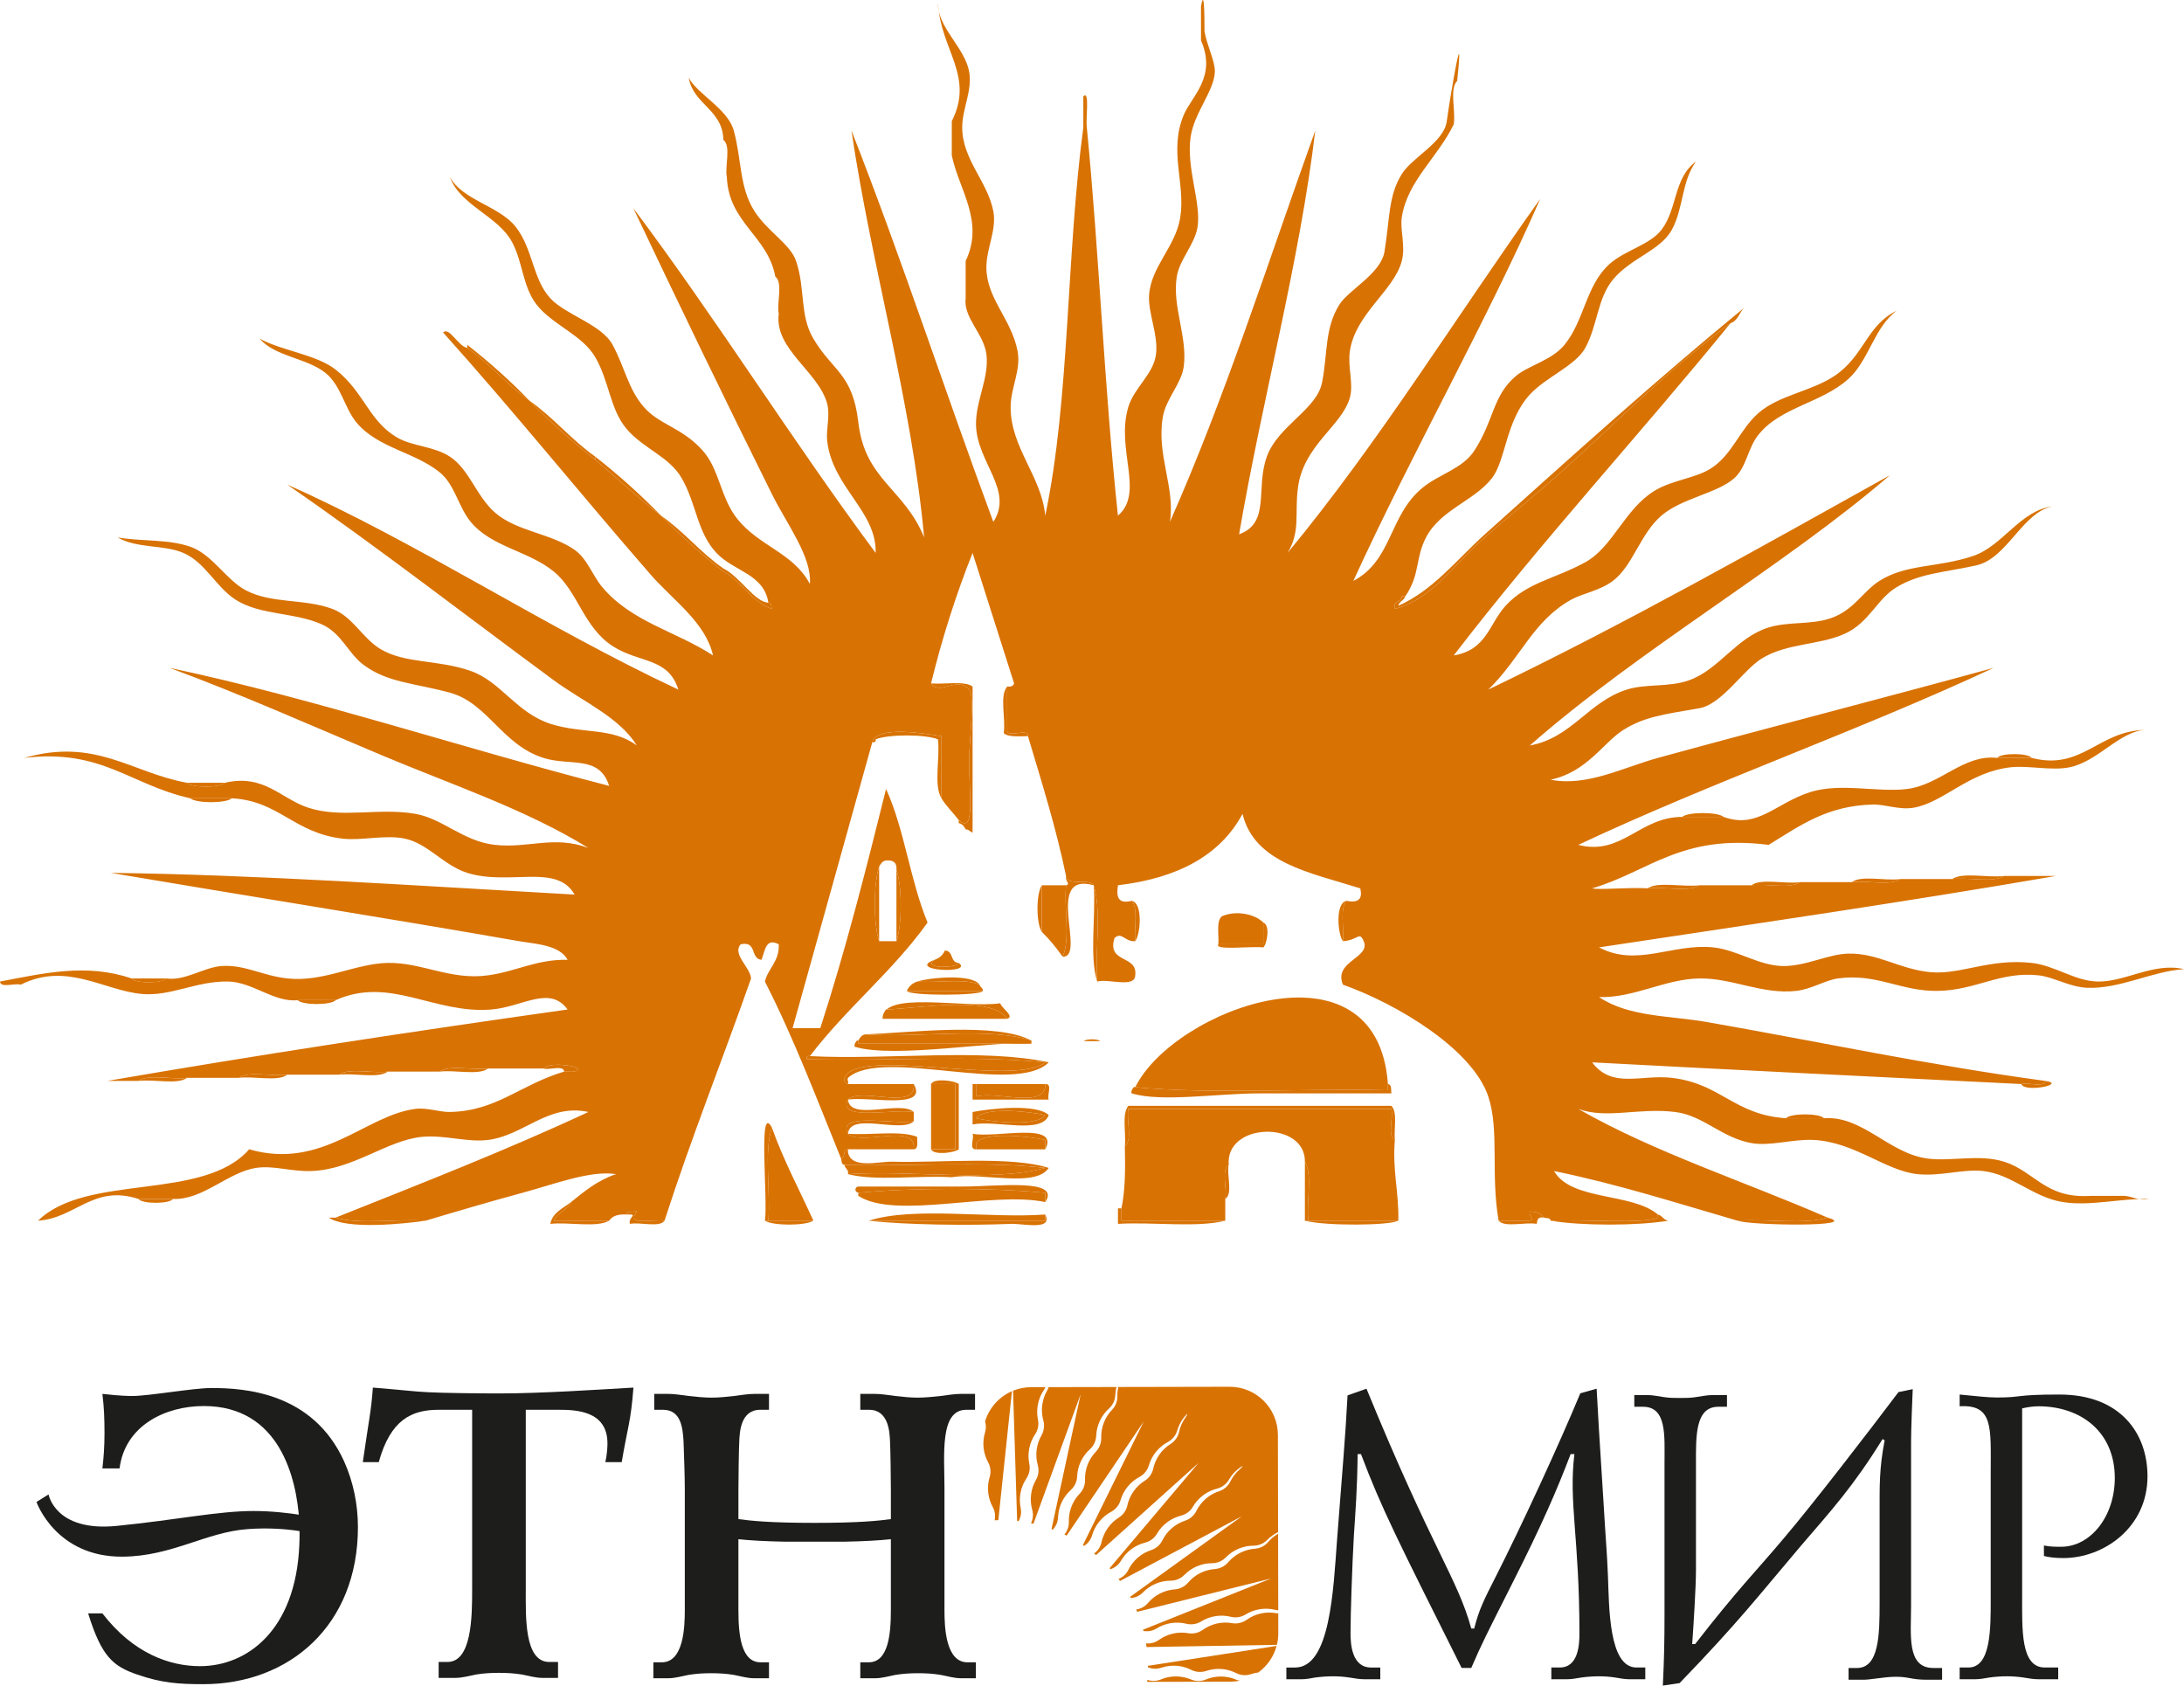 <?xml version="1.0" encoding="UTF-8"?> <!-- Creator: CorelDRAW 2019 (64-Bit) --> <svg xmlns="http://www.w3.org/2000/svg" xmlns:xlink="http://www.w3.org/1999/xlink" xmlns:xodm="http://www.corel.com/coreldraw/odm/2003" xml:space="preserve" width="124.581mm" height="96.154mm" style="shape-rendering:geometricPrecision; text-rendering:geometricPrecision; image-rendering:optimizeQuality; fill-rule:evenodd; clip-rule:evenodd" viewBox="0 0 8176.23 6310.53"> <defs> <style type="text/css"> <![CDATA[ .fil2 {fill:#1D1D1B} .fil0 {fill:#D87203} .fil1 {fill:#1D1D1B;fill-rule:nonzero} ]]> </style> </defs> <g id="Слой_x0020_1">  <g id="Мир_лого_гор.cdr"> <path class="fil0" d="M4057.58 3897.85c6.52,-9.12 54.49,-9.12 61.06,0l-61.06 0z"></path> <path class="fil0" d="M3355.99 3256.13c2.44,-25.35 -10.59,-36.98 -38.81,-34.78 -14.53,2.38 -20.12,12.9 -26.02,23.23 -21.53,66.1 -21.53,212.81 0,279.1l64.82 0c21.58,-62.33 21.58,-205.28 0,-267.55zm1140.28 -3232.43c14.77,-86.06 12.46,89.69 13.01,93.02 7.97,51.09 39.96,112.5 38.75,151.09 -1.83,71.7 -76.99,153.35 -90.6,244.21 -17.27,116.62 39.84,245.65 25.96,337.23 -10.09,65.42 -67.63,121.85 -77.77,186.07 -18.19,112.06 40.79,225.58 25.97,337.21 -8.51,63.07 -65.61,119.31 -77.84,186.01 -25.96,142.55 47.01,267.49 25.96,395.37 206.67,-465.54 367.22,-972.89 544.29,-1465.13 -58.33,490.22 -199.04,1007.51 -285.19,1511.58 118.74,-43.43 60.56,-171.11 103.75,-290.59 41.75,-116.26 188.12,-176.41 207.15,-279.11 21.15,-111.45 9.31,-202.24 64.81,-290.77 34.55,-54.66 155,-115.4 168.51,-197.62 20.67,-125.98 14.08,-208.92 64.8,-290.63 38.56,-62.45 158.05,-118.89 168.5,-197.81 10.7,-80.38 67.01,-417.25 38.86,-151.11 -29.79,31.44 -4.63,112.24 -12.9,162.77 -59.89,124.54 -173.89,211.66 -194.46,348.78 -7.05,46.89 14.83,105.62 0,162.9 -28.87,110.68 -173.09,196.4 -194.32,337.18 -8.88,58.87 14.54,122.46 0,174.52 -29.98,106.15 -173.43,177.11 -194.4,337.1 -12.83,97.1 10.4,162.97 -38.9,244.19 343.84,-416.34 630.73,-883.49 945.93,-1325.56 -201.15,459.06 -479.5,949.48 -699.68,1430.2 146.54,-76.51 132.81,-245.42 259.15,-348.84 63.24,-51.8 149.89,-70.66 194.42,-139.48 74.59,-115.73 67.53,-205.06 155.46,-279.05 46.16,-38.96 134.07,-58.44 181.44,-116.37 75.22,-92.31 80.03,-222.92 168.38,-302.33 58.24,-52.29 150.74,-71.46 194.4,-127.96 60.62,-78.13 45.36,-195.49 129.51,-255.73 -54.3,73.62 -46.02,175.11 -90.72,255.73 -42.81,77.6 -153.22,104.92 -220.24,186.15 -58.44,70.64 -57.27,171.78 -103.67,255.8 -36.79,66.9 -147.39,108.97 -207.35,174.39 -90.91,99.17 -89.45,246.51 -142.53,313.95 -66.29,84.28 -192.2,117.35 -246.09,221.01 -41.08,78.63 -21.15,138.03 -77.82,220.85l-12.96 0c-0.16,23.12 -35.27,14.66 -25.83,46.53 134.69,-35.15 215.31,-157.57 310.84,-244.16 100.88,-91.51 209.7,-176.26 311.08,-267.41 210.58,-189.6 411.23,-391.29 634.81,-558.19 -341.01,418.76 -706.93,815.21 -1036.44,1244.13 123.61,-20.36 132.49,-118.61 194.22,-185.99 80.87,-88.04 183.64,-99.91 298.07,-162.79 103.9,-57.16 147.08,-198.84 259.21,-267.48 65.36,-40.07 149.33,-46.28 207.35,-81.36 83.13,-50.34 109.82,-146.07 181.37,-209.29 76.62,-67.73 196.4,-80.51 285.12,-139.5 112.6,-75.47 119.97,-189.77 233.19,-244.2 -83.54,60.26 -104.1,186.25 -181.37,255.82 -101.2,90.54 -254.31,104.84 -336.94,209.35 -40.32,50.65 -43.78,121.37 -90.79,162.66 -63.72,56.04 -195.9,73.99 -272.03,139.54 -79.23,67.99 -106.6,187.46 -181.45,244.2 -47.48,36.05 -115.83,47.67 -155.35,69.74 -145.46,80.88 -188.76,218.3 -311.22,337.23 520.38,-250.33 1009.92,-527.86 1503.18,-802.28 -394.33,339.92 -935.25,649.1 -1347.64,1011.52 157.79,-28.94 218.36,-163.33 362.83,-209.24 71.73,-22.93 156.99,-7.83 233.3,-34.96 112.8,-40.01 175.97,-159.85 297.88,-197.67 75.09,-23.23 159.2,-9.02 233.31,-34.91 86.24,-29.87 118.88,-99.72 181.44,-139.43 100.95,-64.03 216.91,-48.58 349.76,-92.98 112.75,-37.69 175.8,-169.95 298.15,-186.11 -113.66,22.93 -169.3,195.14 -285.19,220.9 -122.4,27.3 -209.79,28.84 -297.89,81.43 -74.42,44.33 -102.45,132.8 -194.39,174.44 -97.11,43.98 -215.8,34.43 -311.15,92.98 -69.01,42.62 -149.77,171.73 -233.06,185.94 -136.16,23.6 -206.73,32.28 -285.17,81.54 -73.94,46.33 -136.33,157.85 -272,186.01 134.69,27.17 272,-45.78 401.64,-81.48 399.79,-109.69 844.51,-223.95 1256.91,-337.11 -502.68,234.91 -1053.54,426.7 -1555,662.72 163.38,41.77 228.93,-104.51 388.74,-104.69l155.46 0c126.96,46.45 194.66,-51.76 324.09,-92.93 113.07,-35.86 252.92,2.01 362.78,-11.62 123.74,-15.32 211.85,-130.71 336.86,-116.37l129.59 0c189.66,49.14 251.06,-104.27 427.66,-104.53 -96.02,1.65 -177.82,117.11 -285.2,139.51 -67.36,14.03 -154.32,-7.2 -220.23,0 -157.79,17.32 -250.29,130.77 -362.7,151.2 -55.28,10.03 -107.21,-13.06 -155.67,-11.62 -169.33,5 -266.02,75.53 -388.74,151.04 -327.55,-42.08 -448.99,100.95 -660.69,162.73 25.04,6.68 141.29,-4.61 207.28,0 60.81,-7.42 155.16,15.38 194.39,-11.49l194.38 0c56.27,-7.48 146.49,15.21 181.46,-11.68l194.27 0c56.43,-7.48 146.3,15.21 181.26,-11.55l194.59 0c60.55,-7.61 155.05,15.19 194.32,-11.66l194.34 0c-561.36,96.97 -1137.62,180.76 -1710.45,267.4 141.48,75.36 274.34,-15.61 427.64,0 87.56,9.06 170.87,68.17 259.15,69.81 86.2,1.76 170.25,-44.8 246.26,-46.45 111.52,-2.55 194.51,60.07 310.88,69.75 110.93,8.98 220.14,-52.43 375.8,-34.91 87.13,9.79 160.88,67.61 246.14,69.69 103.66,2.55 209.46,-72.91 323.97,-46.4 -120.96,8.16 -239.76,74.73 -362.94,69.8 -65.2,-2.79 -125.27,-40.47 -181.27,-46.61 -143.01,-15.76 -233.01,55.25 -375.79,58.24 -139.91,2.72 -229.36,-67 -375.78,-46.64 -46.81,6.55 -99.55,40.26 -155.42,46.64 -127.33,14.36 -241.04,-48.64 -362.83,-46.64 -129.95,2.13 -244.08,73.51 -375.83,69.79 111.75,75.18 266.81,69.46 401.61,93.04 397.13,69.31 841.5,163.62 1269.99,220.9 -5.47,26.02 -63.79,4.69 -90.67,11.62 -535.94,-26.82 -1072.66,-52.78 -1606.77,-81.24 74.28,99.9 183.68,44.82 297.93,58 184.85,21.49 232.22,138.14 427.7,151.28l142.23 0c144.61,-10.83 243.71,132.81 388.98,151.05 89.74,11.14 192.38,-17.32 285.11,11.56 115.41,36.18 153.37,138.82 323.91,128.04l129.51 0c30.48,3.66 48.6,18.26 90.74,11.5 -109.65,-2.74 -220.25,28.08 -323.84,11.66 -112.28,-17.81 -189.05,-103.48 -298.21,-116.18 -74.23,-8.64 -159.43,20.65 -246.07,11.6 -120.46,-12.64 -234.4,-119.98 -388.79,-127.99 -77.4,-3.96 -162.29,24.32 -233.14,11.73 -112,-20.08 -179.25,-103.29 -285.17,-116.38 -136.56,-16.97 -256.78,27.43 -362.83,-11.56 281.79,161.69 621.93,271.44 933,406.92 -86.46,27.06 -228.88,3.94 -336.79,11.54 -225.42,-65.18 -444.5,-136.02 -686.82,-185.86 64.22,112.67 290.77,79.89 388.69,162.77 -1.53,1.33 1.87,10.64 0,11.55 -48.78,24.92 -286.17,5.47 -401.64,11.54 -0.24,-11.18 -15.86,-8.99 -25.83,-11.54 -8.64,-15.64 -27.98,-21.73 -52,-23.12 -5.05,19.71 19.33,29.74 0,34.66l-116.69 0c-30.76,-174.87 3.47,-338.26 -38.85,-464.97 -59.11,-177.61 -342.71,-347.26 -544.2,-418.59 -36.37,-88.4 105.43,-99.9 77.82,-162.77 -16.84,-38.73 -18.97,-4.13 -77.82,0 5.33,-49.67 -12.54,-119.8 13.12,-151.16 44.63,8.99 61.78,-6.69 51.69,-46.7 -184.96,-58.61 -396.14,-94.01 -440.6,-278.92 -82.58,154.5 -241.27,240.67 -466.37,267.43 -6.14,40.36 -2.38,71.92 51.74,58.19 25.54,31.36 7.73,101.49 13.01,151.16 -39.32,3.22 -50.28,-37.34 -77.69,-11.75 -29.5,96.44 87.13,61.29 77.69,139.57 -1.58,49 -99.42,11.6 -142.52,23.21 -8.57,-116.19 17.19,-263.4 -12.94,-360.39 -17.03,-27.49 -100.64,5.05 -103.62,-34.9 -37.95,-183.04 -91.59,-352.02 -142.59,-523.38 2.07,-32.83 -79.9,9.85 -77.78,-23.1l0 -162.89c15.15,2 23.11,-2.43 25.9,-11.55 -51.74,-162.79 -103.67,-325.56 -155.42,-488.34 -61.46,154.14 -113.45,316.85 -155.55,488.34 34.67,48.21 96.2,-30.05 142.67,23.28 22.43,25.72 0,189.83 0,267.35 0,126.72 23.1,277.11 -38.92,220.97 -20.97,-27.7 -46.64,-51.24 -64.74,-81.39l0 -232.66c-56.63,-8.57 -243.47,-42.19 -259.1,23.42 -99.48,356.57 -198.77,713.12 -298.2,1069.81l103.62 0c93.76,-288.21 170.74,-591.2 246.31,-895.43 69.09,151.17 90.55,344.95 155.42,499.97 -129.75,182.05 -305.62,322.5 -440.59,500.06 -10.95,-2.13 -12.17,4.49 -12.96,11.54 293.76,7.87 622.04,-15.45 894.11,11.81 -113.43,93.65 -703.66,-61.17 -751.45,58 -5.1,12.48 5.17,21.49 12.89,23.23l246.2 0c11.01,103.01 -196.71,9.44 -246.2,58.19 -43.55,81.95 169.54,33.68 246.2,46.45l0 34.9c-76.66,12.71 -289.75,-35.44 -246.2,46.52 49.5,48.64 257.22,-44.94 246.2,58.26l-246.2 0c-21.34,0.05 -7.23,32.09 -25.88,34.77 -91.22,-224.36 -177.74,-452.81 -285.12,-662.84 12.38,-51.07 54.84,-74.92 51.86,-139.5 -48.6,-25.16 -50.6,22.09 -64.76,58.14 -42.99,-4.07 -15.32,-71.5 -77.77,-58.14 -32.78,37.65 35.15,84.29 38.81,127.89 -106.55,303.47 -224.14,597.22 -323.93,906.9 -48.51,-6.98 -145.32,22.1 -103.6,-34.66 -15.16,1.72 -36.86,-2.07 -38.98,11.57 -32.17,-1.83 -53.71,5.9 -64.65,23.09l-207.28 0c13.44,-30.52 51.21,-39.08 64.72,-69.68 49.91,-40.49 99.34,-81.41 168.43,-104.58 -96.2,-14.84 -228.75,36.96 -349.84,69.74 -126.64,34.35 -251.97,71.25 -362.87,104.52 -108.05,-7.59 -250.33,15.52 -336.98,-11.54 320.08,-127.76 642.04,-253.44 946.07,-395.37 -150.44,-32.96 -241.04,87.87 -375.78,104.65 -79.04,9.84 -160.71,-19.45 -246.27,-11.62 -130.86,12.15 -257.51,122.46 -414.64,128 -77.1,2.66 -141.74,-21.72 -207.16,-11.7 -106.71,16.43 -199.21,120.96 -311.14,116.22l-129.58 0c-168.75,-54.98 -235.75,72.59 -375.72,81.34 183.68,-179.18 618.15,-70.59 790.4,-267.22 272.54,79.28 436.11,-127.76 621.99,-151.24 43.22,-5.72 91.5,12.42 129.51,11.56 175.74,-3.64 262.99,-102.45 427.66,-151.16 20.49,-0.98 49.38,5.59 51.74,-11.56 -19.5,-14.11 -111.45,-22.86 -129.46,0l-207.33 0c-56.49,7.36 -146.43,-15.14 -181.44,11.56l-194.4 0c-56.38,7.59 -146.42,-15.21 -181.39,11.55l-194.39 0c-56.32,7.55 -146.23,-15.19 -181.33,11.73l-194.26 0c-56.56,7.48 -146.54,-15.25 -181.56,11.62l-116.51 0c564.88,-97.6 1141.2,-185.15 1723.24,-267.42 -67.26,-91.76 -168.26,-9.79 -285.01,0 -214.2,17.87 -379.42,-126 -583.24,-35.02l-142.36 0c-86.76,9.84 -167.69,-67.26 -259.15,-69.69 -119.07,-2.86 -215.07,56.18 -323.97,46.56 -141.37,-12.52 -282.25,-121.05 -453.55,-34.83 -22.68,-6.81 -76.06,13.99 -77.7,-11.73 166.78,-31.56 323.97,-68.89 492.45,-11.61 13.87,19.28 115.48,19.28 129.59,0 70.22,10.4 140.64,-41.53 207.28,-46.47 86.04,-6.14 153.04,36.37 246.09,46.47 135.05,14.83 253.56,-55.58 375.78,-58.08 127.32,-2.66 235.78,65.98 375.83,46.48 106.58,-14.72 182.29,-60.58 297.95,-58.15 -30.29,-56.36 -122.17,-59.28 -181.41,-69.68 -491.23,-85.97 -1029.24,-171.06 -1528.88,-255.81 549.63,6.81 1171.07,49.68 1736.36,81.36 -66.51,-118.44 -243.7,-31.81 -401.73,-81.36 -88.41,-27.79 -147.04,-109.76 -233.31,-128.06 -74.36,-15.62 -161.75,8.33 -233.24,0 -182.91,-21.15 -237.21,-141.25 -414.64,-151.09l-155.54 0c-225.42,-50.06 -330.18,-186.02 -621.99,-151.24 267.97,-76.54 400.66,55.28 609.21,93.09 18,19.23 124.41,19.23 142.46,0 146.25,-34.11 208.87,59.55 310.96,93.1 126.78,41.72 263.79,-0.85 401.69,23.23 102.63,17.75 179.43,103.12 298.06,116.19 124.72,13.99 221.16,-36.65 349.82,11.62 -235.43,-145.38 -513.63,-237.5 -777.47,-348.78 -263.16,-110.97 -523.1,-226.68 -790.47,-325.56 535.15,112.75 1098.64,301 1645.7,441.88 -37.38,-117.04 -145.74,-72.66 -246.2,-104.77 -155.04,-49.12 -208.31,-205.41 -349.93,-244.14 -133.65,-36.35 -233.98,-37.22 -324.02,-104.64 -57.04,-42.81 -81.79,-118.15 -155.37,-151.11 -102.64,-46.02 -233.07,-33.75 -323.98,-93.03 -73.62,-48.03 -112.12,-138.64 -194.33,-174.39 -72.9,-31.69 -174.5,-16 -246.2,-58.08 87.56,15.4 189.41,5.74 272.05,34.8 83.23,29.42 132.86,123.3 207.34,162.95 97.3,51.38 218.97,30.7 323.97,69.63 77,28.57 112.99,110.61 181.45,151.16 93.34,54.89 213.25,38.11 336.94,81.41 112.29,39.22 171.16,156.64 297.88,197.68 121.41,39.04 230.47,12.17 324.04,81.3 -66.31,-106.71 -202.55,-164.36 -310.92,-244.2 -322.45,-237.15 -663.32,-501.89 -997.87,-732.47 482.98,213.89 961.77,532.3 1464.25,767.43 -38.13,-121.55 -146.78,-98.46 -246.2,-162.83 -109.74,-71.03 -129.38,-204.67 -220.18,-279.1 -95.09,-77.88 -233.24,-91.57 -311,-185.94 -46.9,-56.67 -59.11,-139.78 -116.69,-186 -93.58,-75.73 -232.83,-91.4 -311.03,-186.07 -45.79,-55.58 -57.64,-138.93 -116.55,-186.05 -69.88,-55.89 -187.72,-60.02 -246.27,-128.07 82.99,45.97 211.66,58.74 285,116.32 107.99,84.83 124.7,195.12 233.36,255.8 56.38,31.61 135.42,31.08 194.34,69.93 72.6,47.73 98.63,147.89 168.56,209.17 80.27,70.58 209.61,77.58 298.06,139.61 47.56,33.32 66.83,95.78 103.56,139.49 110.55,131.14 273.7,164.05 414.76,255.8 -28.21,-124.03 -148.66,-205.33 -233.25,-302.26 -253.67,-290.7 -514.36,-614.2 -777.51,-907.04 24.75,-21.45 54.95,50.82 90.71,58.19 85.44,58.98 147.7,138.52 233.25,197.6 76.54,78.57 158.64,152.28 246.14,220.92 82.33,69.57 160.27,143.02 246.14,209.35 72.48,74.6 150.06,144.41 233.24,209.23 70.13,37.88 100.7,111.33 181.45,139.63 -2.98,-9.07 -0.37,-22.93 -12.95,-23.23 -17.1,-108.24 -128.79,-116.28 -194.4,-186.07 -72.72,-77.42 -74.92,-183.57 -129.64,-279.09 -47.12,-82.65 -144,-110.91 -207.34,-185.94 -61.59,-73.28 -64.65,-178.66 -116.51,-267.5 -49.73,-85.24 -161.25,-121.3 -220.31,-197.74 -51.82,-67.24 -50.77,-156.95 -90.79,-232.47 -51.97,-98.97 -194.7,-137.71 -233.19,-244.25 47.12,86.45 184.48,107.62 246.16,186.07 65.24,82.87 63.04,195.14 129.57,267.42 58.06,63 191.95,97.48 233.3,174.4 46.88,87.04 58.02,164.95 116.76,232.57 58,67.32 142.7,76.18 220.18,162.85 63.72,71.31 66.08,175.78 129.51,255.73 82.63,103.92 209.82,126.72 272.11,244.14 7.72,-102.15 -83.93,-219.51 -142.47,-337.16 -170.8,-343.25 -352.61,-719.64 -518.49,-1069.65 314.55,419.32 594.62,869.53 907.21,1290.61 3.79,-157.13 -160.7,-243.94 -181.43,-418.59 -5.18,-42.27 11.79,-95.04 0,-139.62 -31.57,-120.07 -198.78,-204.17 -181.38,-337.15 -8.28,-42.88 16.84,-115.86 -12.9,-139.49 -28.58,-152.94 -174.21,-200.36 -181.44,-372.14 -8.22,-42.93 16.77,-115.78 -13.02,-139.54 -2.36,-114.02 -112.48,-131.53 -129.64,-232.53 31.8,61.17 146.37,116.56 168.56,197.67 29.97,109.05 20.38,212.34 77.76,302.28 48.04,75.4 134.02,122.69 155.5,186.11 35.75,106.23 12.34,201.69 64.68,290.54 72.9,123.42 147.37,130.12 168.49,314.12 24.87,215.86 172.08,247.1 246.26,430.26 -45.53,-501.96 -196.16,-1010.16 -272.11,-1523.31 187.9,478.56 351.02,979.52 531.19,1465.13 77.23,-117.9 -60.61,-222.25 -64.74,-360.52 -2.87,-90.84 50.4,-179.61 38.79,-267.37 -10.09,-77.27 -87.06,-136.8 -77.64,-209.35l0 -139.5c71.14,-148.89 -25.31,-266.44 -51.93,-395.29l0 -128.05c85.73,-169.42 -41.66,-266.45 -51.82,-441.82 -2.48,89.44 100.14,165.88 116.76,255.8 13.07,70.92 -25.91,138.23 -25.91,209.24 0,120.46 95.18,202.25 116.5,314.01 13.26,69.19 -25.58,136.92 -25.96,209.35 -0.43,117.11 93.59,193.25 116.74,313.95 13.62,71.88 -25.78,136.93 -26.02,209.29 -0.43,153.05 116.08,259.45 129.59,406.97 92.18,-436.75 78.37,-974.34 142.57,-1453.56l0 -116.13c24.87,-25.23 8.22,84.95 13.07,116.13 46.53,477.44 65.72,979.63 116.51,1453.56 100.51,-85.91 -8.87,-248.27 38.86,-406.97 21.71,-72.36 94.36,-122.28 103.73,-197.62 8.94,-72.4 -30.28,-153.83 -26.02,-220.9 7,-106.78 99.59,-181.87 116.69,-290.84 20.17,-128.12 -43.66,-247.48 13.01,-383.61 28.82,-69.55 124.51,-142.1 64.68,-279.16l0 -127.81z"></path> <path class="fil0" d="M2329.14 3997.48c1.69,27.07 57.83,5.29 81.59,12.42 -27.66,27.85 -112.87,4.31 -163.26,12.21 -12.77,-44.08 53.56,-17.14 81.67,-24.63z"></path> <path class="fil0" d="M7476.56 2837.51c14.03,-19.1 115.59,-19.1 129.57,0l-129.57 0z"></path> <path class="fil0" d="M699.62 2930.6l142.7 0c-18.11,19.21 -124.53,19.21 -142.7,0z"></path> <path class="fil0" d="M868.1 2988.7c-22.37,19.39 -133.04,19.39 -155.48,0l155.48 0z"></path> <path class="fil0" d="M6297.35 3058.4c22.32,-19.28 133.35,-19.28 155.42,0l-155.42 0z"></path> <path class="fil0" d="M3355.99 3256.13c21.58,62.26 21.58,205.22 0,267.55l0 -267.55z"></path> <path class="fil0" d="M7308.15 3291.11c39.17,-26.95 133.6,-4.09 194.36,-11.68 -39.22,26.81 -133.77,4.07 -194.36,11.68z"></path> <path class="fil0" d="M6932.33 3302.62c35.01,-26.82 124.96,-4.13 181.24,-11.54 -34.94,26.74 -124.81,4.06 -181.24,11.54z"></path> <path class="fil0" d="M6556.61 3314.35c34.85,-26.82 124.85,-4.08 181.46,-11.75 -34.98,26.88 -125.2,4.27 -181.46,11.75z"></path> <path class="fil0" d="M3900.26 3314.35l0 174.46c-21.61,-31.57 -21.61,-143.02 0,-174.46z"></path> <path class="fil0" d="M3900.26 3314.35l90.72 0c-8.45,85.31 17.21,201.33 -12.97,267.29 -23.28,-33.26 -48.69,-64.75 -77.75,-92.83l0 -174.46z"></path> <path class="fil0" d="M4094.58 3314.35c30.16,96.99 4.37,244.14 12.96,360.31 -30.1,-96.9 -4.37,-244.14 -12.96,-360.31z"></path> <path class="fil0" d="M6167.78 3325.78c39.24,-26.52 133.53,-3.96 194.41,-11.43 -38.98,26.8 -133.53,4 -194.41,11.43z"></path> <path class="fil0" d="M4561.11 3535.24c2.74,-36.36 -8.68,-85.5 12.85,-104.73 54.28,-24.11 125.38,-7.77 155.46,23.3l0 81.43 -168.31 0z"></path> <path class="fil0" d="M3498.53 3593.37c18.6,-6.44 31.56,-18.06 38.85,-34.9 33.38,1.09 18.67,45.35 51.87,46.56 -6.86,20.38 -140.15,21.53 -90.72,-11.66z"></path> <path class="fil0" d="M492.5 3663.13l129.57 0c-14.17,19.26 -115.72,19.26 -129.57,0z"></path> <path class="fil0" d="M3394.89 3709.71c7.3,-16.77 20.25,-28.44 38.74,-35.01 75.47,6.01 178.96,-13.07 233.32,11.78 2.55,9.31 12.93,11.61 12.93,23.23l-284.99 0z"></path> <path class="fil0" d="M3679.9 3709.71c-6.98,18.92 -278.06,18.92 -284.98,0l284.98 0z"></path> <path class="fil0" d="M4250.07 4070.16c146,-294.73 906.38,-573.1 945.83,-11.74l0 23.28c-310.78,-7.72 -656.38,15.57 -945.83,-11.54z"></path> <path class="fil0" d="M1256.75 3744.41c-17.94,19.26 -124.22,19.26 -142.34,0l142.34 0z"></path> <path class="fil0" d="M3304.13 3814.25c-0.43,-15.99 6.2,-25.47 13.05,-34.84 117.61,-3.65 397.2,-54.84 453.44,34.84l-466.49 0z"></path> <path class="fil0" d="M3213.42 3895.68c5.79,-10.26 11.31,-20.86 25.98,-23.21 200.52,13.81 463.93,-28.72 621.98,23.21l0 11.75 -647.96 0 0 -11.75z"></path> <path class="fil0" d="M3861.39 3907.27c-114.82,-14.43 -510.7,57.21 -660.91,11.72 -6.43,-2.06 6.46,-29.98 12.96,-23.28l0 11.56 647.95 0z"></path> <path class="fil0" d="M2034.36 4000.37c18,-22.88 109.95,-14.11 129.45,0 -2.36,17.13 -31.18,10.56 -51.74,11.53 -1.64,-25.64 -54.98,-4.85 -77.71,-11.53z"></path> <path class="fil0" d="M1645.57 4011.94c35.01,-26.7 125.02,-4.2 181.43,-11.56 -34.94,26.7 -124.94,4.13 -181.43,11.56z"></path> <path class="fil0" d="M1269.78 4023.53c34.97,-26.82 125.01,-4.02 181.38,-11.55 -34.72,26.87 -124.95,4.13 -181.38,11.55z"></path> <path class="fil0" d="M894.07 4035.24c35.03,-26.93 124.85,-4.25 181.33,-11.74 -34.86,27.01 -124.85,4.21 -181.33,11.74z"></path> <path class="fil0" d="M518.22 4046.83c35.03,-26.82 124.97,-4.09 181.4,-11.43 -34.78,26.5 -124.84,3.83 -181.4,11.43z"></path> <path class="fil0" d="M7657.98 4046.83c80.47,12.46 -80.08,44.7 -90.67,11.61 26.9,-6.87 85.21,14.43 90.67,-11.61z"></path> <polygon class="fil0" points="3485.53,4302.75 3576.24,4302.75 3576.24,4058.44 3485.53,4058.44 "></polygon> <path class="fil0" d="M3654.07 4058.44l259.09 0c2.63,95.41 -179.62,24.87 -259.09,46.6l0 -46.6z"></path> <path class="fil0" d="M5195.9 4058.44c15.33,1.96 11.18,21.3 13.01,34.9l-492.28 0c-160.78,0 -367.83,34 -479.59,0 -6.37,-1.94 6.4,-29.96 13.01,-23.15 289.43,27.06 635.05,3.77 945.84,11.49l0 -23.23z"></path> <path class="fil0" d="M4211.11 4290.92c29.98,-23.59 4.92,-96.44 13.08,-139.38l984.74 0c8.09,35.33 -16.54,100.16 13.03,116.21 -9.86,113.44 15.55,195.3 12.94,302.25l-336.87 0c-8.51,-69.86 16.97,-170.3 -12.9,-220.84 2.2,-154.51 -298.11,-148.24 -285.16,11.62 -29.62,19.82 -4.75,88.78 -12.95,127.88l0 81.34 -388.72 0 0 -46.32c14.77,-68.22 14.53,-149.65 12.82,-232.76z"></path> <path class="fil0" d="M3913.16 4174.78c-32.28,44.82 -205.52,24.45 -259.09,11.62 32.39,-44.75 205.65,-24.43 259.09,-11.62z"></path> <path class="fil0" d="M6686.18 4186.36c18.13,-19.19 124.42,-19.19 142.22,0l-142.22 0z"></path> <path class="fil0" d="M2863.65 4570.04c12.1,-79.01 -26.76,-447.36 25.91,-348.73 -30.09,93.04 -4.38,236.28 -12.96,348.73l-12.95 0z"></path> <path class="fil0" d="M2889.59 4221.29c43.83,123.27 103.17,232.87 155.42,348.72l-168.38 0c8.58,-112.43 -17.21,-255.71 12.96,-348.72z"></path> <path class="fil0" d="M3654.07 4302.76l0 -23.28c32.35,-44.77 205.65,-24.51 259.09,-11.74l0 35.02 -259.09 0z"></path> <path class="fil0" d="M3161.65 4360.76c195.12,7.11 534.78,-14.77 751.51,11.73 -194.76,53.88 -500.74,7.9 -738.54,23.22 3.62,-18.78 -12.17,-20.06 -12.96,-34.95z"></path> <path class="fil0" d="M4885.13 4349.12c29.87,50.61 4.4,151.13 12.9,220.94l-12.9 0 0 -220.94z"></path> <path class="fil0" d="M4599.86 4360.76c-8.09,39.33 16.65,108.06 -12.84,127.88 8.22,-39.05 -16.65,-108.05 12.84,-127.88z"></path> <path class="fil0" d="M3213.42 4465.48c203.15,-19.34 496.86,-19.34 699.76,0l0 34.9c-198.05,-42.32 -559.53,67.07 -699.76,-23.21 -2.07,-1.33 1.63,-9.92 0,-11.68z"></path> <path class="fil0" d="M518.22 4488.64l129.66 0c-14,19.28 -115.53,19.28 -129.66,0z"></path> <path class="fil0" d="M4198.29 4523.7l0 46.33 388.69 0c-108.12,27.12 -271.98,3.94 -401.7,11.79l0 -58.13 13.01 0z"></path> <path class="fil0" d="M3252.4 4570.04c168.85,-53.82 448.85,-8.05 660.75,-23.12l0 23.12 -660.75 0z"></path> <path class="fil0" d="M2863.65 4570.04l181.33 0c-30.84,19.45 -150.56,19.45 -181.33,0z"></path> <path class="fil0" d="M4885.13 4570.04l349.77 0c-35.94,18.54 -271.08,20.12 -349.77,0z"></path> <path class="fil0" d="M2708.12 2128.29c61.59,30.22 117.78,126.77 168.5,128 12.57,0.24 9.95,14.1 12.94,23.15 -80.76,-28.21 -111.33,-101.71 -181.44,-139.55l0 -11.6z"></path> <path class="fil0" d="M2474.86 1930.65c85.5,58.98 147.77,138.63 233.32,197.6l0 11.62c-83.25,-64.87 -160.92,-134.61 -233.32,-209.22z"></path> <path class="fil0" d="M2228.74 1709.76c87.44,68.82 169.46,142.33 246.12,220.91 -85.84,-66.35 -163.8,-139.86 -246.12,-209.35l0 -11.56z"></path> <path class="fil0" d="M1982.59 1500.35c89.58,62.94 156.53,146.43 246.15,209.43l0 11.47c-87.52,-68.62 -169.66,-142.33 -246.15,-220.9z"></path> <path class="fil0" d="M1749.31 1291.09c83.03,64.83 160.95,134.62 233.31,209.31 -85.61,-59.19 -147.81,-138.66 -233.31,-197.69l0 -11.62z"></path> <path class="fil0" d="M2280.58 4570.04c-47.78,27.05 -151.09,4.13 -220.41,11.79 8.57,-42.92 47.86,-58.09 77.76,-81.49 -13.3,30.59 -51.2,39.17 -64.63,69.7l207.28 0z"></path> <path class="fil0" d="M2345.21 4546.92c2.13,-13.64 23.78,-9.85 38.98,-11.57 -41.53,56.76 55.08,27.68 103.6,34.66 -17.99,26.71 -90.16,4.46 -129.55,11.83 -8.29,-25.49 36.77,-37.06 -13.03,-34.91z"></path> <path class="fil0" d="M3174.59 4302.76l0 11.54c13.01,63.85 114.02,33.28 168.5,34.87 172.15,4.86 441.93,-22.08 582.95,23.28 -49.51,75.6 -250.1,15.81 -362.77,34.84 -125.27,-7.53 -284.92,15.44 -388.68,-11.56 237.81,-15.31 543.86,30.66 738.56,-23.28 -216.72,-26.5 -556.34,-4.57 -751.45,-11.68 -12.63,-0.37 -9.97,-14.16 -12.99,-23.21 18.66,-2.68 4.42,-34.74 25.88,-34.79z"></path> <path class="fil0" d="M3174.59 4244.54c83.68,6.2 196.52,-13.45 259.04,11.62 -0.98,18.42 6.33,44.33 -12.84,46.64 11.01,-103.2 -196.71,-9.61 -246.2,-58.25z"></path> <path class="fil0" d="M3174.59 4244.54c-43.55,-81.96 169.54,-33.81 246.2,-46.52 -48.28,45.73 -239.02,-36.31 -246.2,46.52z"></path> <path class="fil0" d="M3174.59 4116.63c7.18,82.74 197.92,0.85 246.2,46.5 -76.66,-12.82 -289.75,35.46 -246.2,-46.5z"></path> <path class="fil0" d="M3420.83 4058.44c56.05,97.18 -164.97,45.62 -246.2,58.19 49.47,-48.76 257.19,44.88 246.2,-58.19z"></path> <path class="fil0" d="M3265.41 2779.46c15.62,-65.6 202.49,-31.98 259.11,-23.41l0 232.65c-30.11,-50.52 -4.44,-150.98 -13.08,-220.9 -47.79,-19.28 -185.27,-19.28 -233.19,0 2.43,9.9 -4.98,11.01 -12.84,11.66z"></path> <path class="fil0" d="M3589.26 3070.1c62.04,56.13 38.92,-94.24 38.92,-220.88 0,-77.6 22.49,-241.66 0,-267.43 -46.45,-53.17 -107.86,24.93 -142.65,-23.3 51.43,4.27 124.22,-10.53 155.54,11.57l0 546.74c-10.46,-2.47 -12.9,-11.98 -25.9,-11.83 -5.71,-10.28 -11.43,-20.73 -25.91,-23.18l0 -11.68z"></path> <path class="fil0" d="M3990.99 3314.35c19.33,-5 -5.22,-15.03 0,-34.9 2.93,39.88 86.59,7.36 103.62,34.9 -188.88,-53.21 -25.3,271.73 -116.56,267.29 30.09,-65.96 4.42,-181.98 12.95,-267.29z"></path> <path class="fil0" d="M5610.52 4570.04l116.7 0c19.33,-4.98 -5.06,-14.97 0,-34.74 24.07,1.46 43.34,7.55 51.98,23.23 -22.08,-4.38 -24.45,9.07 -26.15,23.3 -43.55,-7.55 -120.2,14.82 -142.53,-11.79z"></path> <path class="fil0" d="M6206.69 4546.92c16.95,4 20.46,20.42 38.96,23.09 -116.74,19.47 -324.04,19.47 -440.6,0 115.48,-6.07 352.92,13.38 401.64,-11.62 1.87,-0.83 -1.54,-10.15 0,-11.47z"></path> <path class="fil0" d="M5260.74 2232.96c-4.61,15.34 -22.85,18.26 -25.84,34.9 129.77,-56.98 218.44,-172.8 323.86,-267.48 309.92,-278.07 642.49,-578.93 971.86,-848.91 -19.41,17.45 -23.3,49 -51.89,58.25 -223.63,166.92 -424.29,368.61 -634.86,558.14 -101.36,91.15 -210.21,175.98 -311.08,267.46 -95.52,86.6 -176.15,209 -310.84,244.16 -9.39,-31.87 25.72,-23.46 25.89,-46.52l12.88 0z"></path> <path class="fil0" d="M5027.48 3523.66c-19.3,-25.72 -29.44,-142.34 13.12,-151.16 -25.65,31.44 -7.79,101.56 -13.12,151.16z"></path> <path class="fil0" d="M4237.05 3372.53c42.61,8.81 32.4,125.44 12.99,151.16 -5.26,-49.68 12.54,-119.81 -12.99,-151.16z"></path> <path class="fil0" d="M3848.39 2756.07c-34.46,-0.05 -73.99,4.45 -90.72,-11.54 8.45,-54.49 -16.97,-139.32 12.94,-174.45l0 162.9c-2.11,32.88 79.85,-9.74 77.78,23.09z"></path> <path class="fil0" d="M3032.09 3953.91c290,14.94 647.28,-30.47 893.96,23.29 -123.38,124.7 -624.05,-57.1 -751.42,58.06 -4.33,3.96 3.22,18.32 0,23.17 -7.72,-1.76 -18,-10.78 -12.96,-23.17 47.79,-119.24 638.09,35.63 751.49,-58.06 -272.09,-27.18 -600.2,-3.96 -894.07,-11.86 0.91,-7 1.96,-13.57 13.01,-11.43z"></path> <path class="fil0" d="M4729.42 3453.82c26.81,10.03 13.73,80.99 0,93.04 -46.33,-5.37 -185.59,12.14 -168.31,-11.62l168.31 0 0 -81.43z"></path> <path class="fil0" d="M3589.26 3605.03c57.71,42.94 -200.12,28.94 -90.72,-11.62 -49.49,33.15 83.86,31.99 90.72,11.62z"></path> <path class="fil0" d="M3433.63 3674.7c47.79,-15.14 205.7,-29.63 233.32,11.73 -54.36,-24.8 -157.85,-5.7 -233.32,-11.73z"></path> <path class="fil0" d="M3304.13 3814.25c-2.79,-107.25 302.2,-38.85 440.53,-58.14 3.77,17.51 55.7,48.89 25.96,58.14 -56.23,-89.68 -335.83,-38.49 -453.44,-34.84 -6.86,9.37 -13.49,18.85 -13.05,34.84z"></path> <path class="fil0" d="M3239.4 3872.48c171.73,-6.76 492.29,-46.58 621.99,23.22 -158.05,-51.99 -421.44,-9.49 -621.99,-23.22z"></path> <path class="fil0" d="M3485.53 4058.44c11.18,-23.89 90.25,-12.27 103.74,0l0 244.33c-13.49,12.15 -92.56,23.9 -103.74,0l90.73 0 0 -244.33 -90.73 0z"></path> <path class="fil0" d="M4211.11 4290.92c5.35,-49.43 -12.42,-119.8 13.08,-150.99l984.74 0c24.08,24.95 8.76,85.21 13.03,127.83 -29.57,-16.05 -4.94,-80.88 -13.03,-116.21l-984.74 0c-8.16,42.94 16.9,115.78 -13.08,139.38z"></path> <path class="fil0" d="M3654.07 4186.36c53.51,12.85 226.82,33.2 259.09,-11.6 -53.44,-12.84 -226.74,-33.14 -259.09,11.6zm271.98 -11.6c-26.63,72.96 -196.29,17.58 -284.99,34.95l0 -46.57c65.31,-13.01 240.61,-32.05 284.99,11.62z"></path> <path class="fil0" d="M3654.07 4302.76c-28.15,1.88 -5.95,-41.41 -13.01,-58.25 84.52,17.39 328.28,-46.77 272.09,58.25l0 -35.02c-53.44,-12.77 -226.74,-33.02 -259.09,11.74l0 23.28z"></path> <path class="fil0" d="M3213.42 4465.48c-16.1,-2.98 -13.01,-23.17 0,-23.29l388.93 0c129.68,0 371.63,-32.17 310.83,58.18l0 -34.9c-202.9,-19.34 -496.61,-19.34 -699.76,0z"></path> <path class="fil0" d="M1593.71 4570.04c-87.26,12.4 -296.61,33.85 -362.84,-11.5l25.86 0c86.77,26.99 228.94,3.83 336.98,11.5z"></path> <path class="fil0" d="M3291.22 3244.59l0 279.03c-21.59,-66.2 -21.59,-212.94 0,-279.03z"></path> <path class="fil0" d="M3654.07 4058.44l0 46.6c79.47,-21.73 261.71,48.81 259.09,-46.6 28.17,-1.95 5.97,41.18 12.9,58.19l-284.99 0 0 -58.19 13.01 0z"></path> <path class="fil0" d="M3252.4 4570.04l660.75 0 0 -23.12c30.52,61.41 -85.29,32.96 -129.58,34.91 -156.31,6.85 -395.82,3.81 -531.17,-11.79z"></path> <path class="fil0" d="M6841.59 4558.47c131.03,35.48 -286.58,29.82 -336.79,11.59 107.97,-7.73 250.32,15.31 336.79,-11.59z"></path> <path class="fil1" d="M1642.14 5277.91c-101.91,0 -180.35,37.7 -224.26,196.09l-59.65 0c22.01,-155.29 31.44,-189.77 37.65,-279.16 134.97,11.01 145.8,14.12 205.45,17.27 53.34,3.18 203.89,4.62 266.63,4.62 156.82,0 368.62,-14.1 503.43,-21.89 -9.5,126.97 -21.97,148.92 -43.92,279.16l-61.29 0c7.96,-36.05 7.96,-64.32 7.96,-70.58 0,-122.41 -119.19,-125.51 -182,-125.51l-123.79 0 0 671.18c0,102.02 -6.33,272.96 87.8,272.96l32.96 0 0 59.59 -58.06 0c-26.69,0 -51.7,-7.85 -76.73,-12.54 -28.35,-4.74 -58.2,-6.31 -86.37,-6.31 -28.21,0 -57.87,1.57 -86.34,6.31 -25.1,4.69 -50.02,12.54 -76.73,12.54l-62.74 0 0 -59.59 32.89 0c90.96,0 92.55,-167.76 92.55,-271.32l0 -672.82 -125.44 0z"></path> <path class="fil1" d="M2500.96 5218.37c25.09,0 51.74,4.67 76.8,7.85 28.27,3.1 58.04,6.25 86.28,6.25 28.21,0 56.43,-3.16 84.7,-6.25 25.06,-3.18 51.74,-7.85 76.86,-7.85l53.28 0 0 59.59 -32.91 0c-73.75,0 -76.92,84.66 -78.36,117.54 -1.64,26.7 -3.18,139.55 -3.18,180.36l0 111.33c45.49,6.26 117.6,14.1 285.31,14.1 167.76,0 239.88,-7.84 285.41,-14.1l0 -111.33c0,-40.81 -1.63,-153.66 -3.16,-180.36 -1.58,-32.88 -4.68,-117.54 -78.43,-117.54l-32.84 0 0 -59.59 53.26 0c25.12,0 51.75,4.67 76.81,7.85 28.21,3.1 56.43,6.25 84.63,6.25 28.28,0 58.06,-3.16 86.28,-6.25 25.12,-3.18 51.68,-7.85 76.73,-7.85l51.82 0 0 59.59 -32.89 0c-100.32,0 -81.54,167.76 -81.54,294.73l0 456.29c0,64.26 4.68,194.4 86.17,194.4l31.42 0 0 59.58 -56.42 0c-25.11,0 -50.17,-7.84 -75.29,-12.53 -28.22,-4.67 -56.42,-6.26 -84.64,-6.26 -28.28,0 -56.49,1.59 -84.71,6.26 -25.04,4.69 -50.17,12.53 -75.28,12.53l-56.36 0 0 -59.58 31.33 0c73.68,0 83.11,-105.02 83.11,-194.4l0 -266.52c-43.95,4.69 -97.22,7.79 -175.67,9.37l-219.51 0c-78.37,-1.58 -131.65,-4.69 -175.55,-9.37l0 266.52c0,89.37 9.37,194.4 83.06,194.4l31.39 0 0 59.58 -56.56 0c-24.99,0 -50.1,-7.84 -75.1,-12.53 -28.27,-4.67 -56.54,-6.26 -84.75,-6.26 -28.16,0 -56.42,1.59 -84.7,6.26 -25.06,4.69 -50.17,12.53 -75.23,12.53l-56.43 0 0 -59.58 31.33 0c81.54,0 86.28,-130.14 86.28,-194.4l0 -456.29c0,-47.06 -3.16,-131.71 -4.74,-177.19 -3.11,-50.15 -9.44,-117.54 -76.73,-117.54l-32.96 0 0 -59.59 51.69 0z"></path> <path class="fil1" d="M1288.22 5470.92c-117.58,-258.8 -373.22,-274.49 -497.07,-274.49 -67.5,0 -233.67,29.8 -294.85,29.8 -15.69,0 -42.27,0 -112.98,-7.84 6.33,50.16 7.91,94.06 7.91,147.39 0,48.59 -3.17,92.54 -7.91,131.7l64.27 0c20.38,-161.48 172.62,-233.6 315.27,-233.6 283.97,0 348.12,269.66 357.66,432.75 -1.03,0.18 0,6.45 -0.91,6.5 1.75,27.5 2.43,31.13 1.63,61.3 0.43,0.07 -1.27,21.6 -0.73,21.6 -14.16,318.49 -196.09,451.7 -371.77,451.7 -112.98,0 -249.35,-46.99 -365.44,-197.61l-53.32 0c50.21,161.57 92.49,197.61 183.51,228.93 90.97,31.44 153.66,36.13 247.84,36.13 321.54,0 578.63,-219.58 578.63,-588.12 0,-84.7 -17.27,-169.4 -51.76,-246.13z"></path> <path class="fil2" d="M181.79 5594.75c0,0 24.5,140.95 254.96,117.9 230.37,-23.05 379.29,-55.76 512.88,-55.76 133.72,0 258.97,30.4 258.97,30.4l-16.16 59.9c0,0 -108.61,-34.06 -265.31,-22.56 -156.76,11.54 -282.98,101.54 -467.34,103.2 -251.2,2.31 -323.2,-204.8 -323.2,-204.8l45.19 -28.27z"></path> <path class="fil1" d="M5115.64 5198.95c249.54,609.03 340.56,709.48 392.36,897.85l11.01 0c17.27,-69.06 36.07,-106.71 80.08,-193.06 95.66,-188.38 238.54,-497.56 317.05,-687.48l61.16 -17.31c6.33,111.45 9.44,174.2 23.53,389.33 14.17,235.38 14.17,203.96 18.85,312.31 4.67,109.88 1.58,342.21 106.72,342.21l33.07 0 0 43.97 -58.06 0c-17.4,0 -36.25,-3.18 -53.46,-6.33 -20.42,-3.16 -40.81,-4.74 -61.22,-4.74 -22.01,0 -45.49,1.58 -67.51,4.74 -18.86,3.15 -36.04,6.33 -54.84,6.33l-56.63 0 0 -43.97 31.38 0c70.73,0 73.82,-87.92 73.82,-127.08 0,-359.53 -40.85,-489.84 -18.84,-671.83l-14.16 0c-50.18,131.76 -106.79,263.59 -219.7,486.56 -94.2,186.74 -111.52,219.69 -152.26,313.94l-36.12 0c-241.7,-483.53 -298.2,-593.34 -376.71,-800.5l-12.57 0c-1.58,134.91 -7.84,208.67 -14.1,305.97 -6.26,108.35 -12.52,291.98 -12.52,364.22 0,40.8 4.69,128.72 76.85,128.72l34.6 0 0 43.97 -58.12 0c-18.86,0 -37.7,-3.18 -56.56,-6.33 -20.38,-3.16 -40.75,-4.74 -61.17,-4.74 -23.6,0 -45.53,1.58 -69.08,4.74 -17.25,3.15 -32.96,6.33 -50.28,6.33l-56.43 0 0 -43.97 32.89 0c131.9,0 142.89,-291.98 156.94,-478.77 22,-290.36 29.93,-365.69 39.21,-539.96l70.8 -25.12z"></path> <path class="fil1" d="M7214.07 6288.56c-59.59,0 -65.92,-11.06 -116.2,-11.06 -23.53,0 -48.66,3.17 -72.19,6.27 -15.68,1.64 -32.95,4.79 -48.64,4.79l-56.55 0 0 -43.95 31.35 0c83.26,0 84.86,-125.57 84.86,-243.34l0 -339.06c0,-98.81 -1.6,-164.78 18.91,-269.92l-7.91 -4.75c-108.36,175.85 -191.53,266.82 -306.11,400.23 -158.57,186.79 -230.76,282.55 -453.6,513.38l-62.81 9.37c4.75,-97.28 6.25,-167.95 6.25,-265.3l0 -568.22c0,-100.39 9.36,-210.32 -80.08,-210.32l-33.01 0 0 -43.97 47.19 0c21.95,0 42.38,4.75 64.4,7.91 20.36,3.1 39.21,3.1 59.59,3.1 18.84,0 39.27,0 58.13,-3.1 21.89,-3.17 43.91,-7.91 65.91,-7.91l51.75 0 0 43.97 -32.95 0c-86.28,0 -83.18,111.52 -83.18,210.32l0 401.86c0,62.81 -9.44,211.92 -14.16,276.24l11.05 0c155.3,-200.91 235.45,-280.91 332.8,-397.12 108.22,-127.09 318.56,-400.28 428.49,-546.29l53.32 -10.95c-6.2,144.42 -6.2,183.64 -6.2,208.82l0 601.12c0,109.94 -17.39,233.93 83.11,233.93l33.02 0 0 43.95 -56.54 0z"></path> <path class="fil1" d="M7631.53 6286.74c-18.86,0 -36.12,-3.17 -54.97,-6.25 -20.36,-3.17 -42.38,-4.81 -62.76,-4.81 -21.93,0 -45.53,1.64 -67.49,4.81 -17.33,3.08 -34.53,6.25 -51.87,6.25l-58.08 0 0 -43.97 33.04 0c84.7,0 83.23,-147.51 83.23,-255.8l0 -475.69c0,-164.77 10.94,-254.28 -116.26,-246.44l0 -43.97c65.92,6.32 105.2,11.08 139.69,11.08 98.92,0 62.87,-11.08 233.98,-11.08 227.52,0 329.57,144.48 329.57,306.17 0,191.47 -163.33,306.03 -315.45,306.03 -29.86,0 -54.93,-3.1 -72.31,-7.84l0 -39.28c22.08,4.8 42.45,4.8 64.46,4.8 109.82,0 200.84,-113.1 200.84,-257.5 0,-172.65 -127.09,-268.41 -285.6,-268.41 -20.43,0 -40.87,3.15 -61.23,7.85l0 698.53c0,128.67 -6.28,271.56 84.75,271.56l50.23 0 0 43.97 -73.75 0z"></path> <path class="fil0" d="M4278.75 5961.68c13.17,-13.56 29.18,-24.68 47.67,-32.47 18.67,-7.97 38.06,-11.56 57.28,-11.43 12.57,-0.2 25.4,-3.71 36.9,-10.95 4.92,-3.03 9.36,-6.69 13.25,-10.63 13.14,-13.49 29.13,-24.7 47.6,-32.47 18.75,-7.91 38.13,-11.62 57.23,-11.43 12.71,-0.18 25.46,-3.71 36.97,-10.89 4.98,-3.1 9.35,-6.74 13.24,-10.7 13.22,-13.49 29.2,-24.68 47.62,-32.47 18.73,-7.9 38.2,-11.6 57.27,-11.48 12.65,-0.19 25.49,-3.66 36.98,-10.82 4.92,-3.1 9.38,-6.76 13.33,-10.77 11.43,-11.74 25.16,-21.59 40.67,-29.12l-0.72 -364.05c-0.19,-99.73 -81.12,-180.41 -180.85,-180.23l-416.87 0.86c-2.31,11.19 -3.41,22.44 -3.1,33.56 0.26,5.53 -0.22,11.26 -1.46,16.95 -2.79,13.26 -9.12,24.88 -17.82,34.11 -13.38,13.63 -24.26,30.16 -31.57,49.14 -7.23,18.71 -10.27,37.93 -9.64,56.78 0.05,5.59 -0.39,11.31 -1.6,16.97 -2.85,13.32 -9.1,24.92 -17.82,34.17 -13.43,13.62 -24.24,30.22 -31.57,49.12 -7.24,18.74 -10.27,38.01 -9.66,56.8 0.12,5.53 -0.35,11.26 -1.57,16.91 -2.85,13.38 -9.18,24.99 -17.82,34.23 -13.38,13.57 -24.19,30.17 -31.56,49.08 -7.17,18.72 -10.34,38.01 -9.67,56.85 0.11,5.6 -0.3,11.26 -1.52,16.91 -2.49,11.79 -7.91,22.08 -15.01,30.64 2.72,1.4 5.47,2.86 8.26,4.19l288.9 -427.75 -228.02 463.29c1.44,1.04 2.98,1.95 4.42,2.91 9.31,-6.01 17.52,-14.05 23.36,-24.32 2.98,-5.05 5.17,-10.34 6.75,-15.69 5.28,-18.05 14.1,-35.45 26.8,-51.01 12.78,-15.76 28.3,-28.1 45.19,-36.97 11.07,-6.09 20.68,-15.21 27.54,-26.94 2.87,-5.05 5.13,-10.32 6.64,-15.69 5.29,-18.11 14.18,-35.51 26.76,-50.95 12.84,-15.8 28.33,-28.21 45.25,-37.09 11.07,-6.08 20.73,-15.2 27.54,-26.94 2.92,-5.04 5.05,-10.34 6.62,-15.68 5.28,-18.07 14.16,-35.39 26.82,-50.95 12.77,-15.74 28.28,-28.16 45.17,-37.03 11.08,-6.09 20.73,-15.2 27.54,-26.99 2.93,-4.98 5.05,-10.23 6.71,-15.57 5.22,-18.25 14.1,-35.51 26.74,-51.08 12.84,-15.81 15.02,-13.26 3.4,3.28 -11.55,16.41 -19.2,34.36 -23.22,52.78 -1.26,5.49 -2.98,10.87 -5.53,16.12 -6.04,12.22 -15.03,21.94 -25.67,28.81 -16.23,10.03 -30.76,23.48 -42.43,40.08 -11.5,16.36 -19.22,34.3 -23.18,52.66 -1.2,5.53 -2.97,10.94 -5.55,16.11 -6.01,12.22 -14.93,22.01 -25.59,28.87 -16.23,9.98 -30.82,23.43 -42.5,40.07 -11.56,16.35 -19.15,34.3 -23.17,52.73 -1.21,5.46 -2.98,10.87 -5.53,16.11 -6.01,12.15 -15.02,22.01 -25.59,28.82 -16.3,10.03 -30.89,23.48 -42.5,40.07 -11.5,16.41 -19.15,34.34 -23.17,52.71 -1.28,5.48 -2.99,10.82 -5.53,16.11 -5.36,10.78 -12.96,19.46 -22.02,26.1 2.42,1.93 4.86,3.87 7.17,5.89l384.06 -345.32 -333.35 394.4c1.11,1.28 2.26,2.55 3.48,3.76 10.57,-3.47 20.56,-9.41 28.82,-18 4.08,-4.19 7.42,-8.81 10.27,-13.57 9.48,-16.35 22.26,-31.06 38.29,-43.04 16.24,-12.22 34.24,-20.44 52.79,-24.99 12.27,-3.22 23.83,-9.74 33.33,-19.53 4.01,-4.19 7.42,-8.76 10.27,-13.55 9.44,-16.3 22.26,-31 38.25,-43.05 16.23,-12.15 34.29,-20.43 52.78,-24.93 12.29,-3.29 23.88,-9.74 33.32,-19.52 4.09,-4.19 7.36,-8.76 10.23,-13.55 9.47,-16.3 22.31,-31.02 38.36,-43.01 16.23,-12.22 34.16,-20.48 52.78,-24.97 12.22,-3.23 23.77,-9.74 33.2,-19.54 4.07,-4.13 7.48,-8.76 10.35,-13.56 9.42,-16.29 22.24,-31.01 38.23,-42.99 16.3,-12.22 17.82,-9.29 2.5,3.97 -15.19,13.13 -26.88,28.69 -35.28,45.59 -2.47,5 -5.53,9.86 -9.28,14.29 -8.72,10.41 -19.77,17.65 -31.8,21.77 -18.19,5.79 -35.57,15.32 -50.91,28.58 -15.14,13.14 -26.93,28.73 -35.2,45.61 -2.48,4.99 -5.55,9.79 -9.37,14.24 -8.7,10.4 -19.82,17.76 -31.75,21.82 -18.25,5.78 -35.55,15.28 -50.95,28.58 -15.14,13.13 -26.95,28.65 -35.2,45.61 -2.5,4.98 -5.59,9.79 -9.26,14.24 -8.87,10.33 -19.87,17.69 -31.79,21.82 -18.25,5.72 -35.63,15.2 -51,28.58 -15.15,13.08 -26.94,28.65 -35.22,45.54 -2.49,5 -5.6,9.79 -9.31,14.31 -7.66,9.04 -17.14,15.68 -27.48,19.94 1.89,2.43 3.83,4.92 5.59,7.34l456.22 -242.24 -418.65 301.9c0.87,1.46 1.65,3.05 2.42,4.5 11.14,-0.91 22.31,-4.19 32.43,-10.51 4.98,-3.1 9.36,-6.68 13.26,-10.7zm-425.65 -538.85c3.96,-19.94 11.8,-38.13 22.56,-53.93 6.92,-10.58 11.14,-23.16 11.62,-36.73 0.24,-5.77 -0.3,-11.5 -1.39,-16.96 -3.83,-18.43 -4.22,-37.95 -0.24,-57.65 3.81,-19.95 11.66,-38.07 22.48,-53.87 2.15,-3.29 3.96,-6.88 5.6,-10.52l-53.51 0.12c-23.97,0 -46.77,4.86 -67.62,13.3l15.27 487.72c1.77,0.19 3.6,0.51 5.4,0.67 5.42,-9.6 8.77,-20.61 9.25,-32.47 0.19,-5.78 -0.35,-11.48 -1.46,-16.96 -3.9,-18.43 -4.13,-37.95 -0.37,-57.59 3.94,-19.94 11.79,-38.05 22.56,-53.81 6.87,-10.64 11.12,-23.17 11.68,-36.86 0.18,-5.77 -0.37,-11.42 -1.52,-16.95 -3.77,-18.43 -4.13,-37.94 -0.31,-57.52zm-165.27 -101.49c0.18,0.6 0.43,1.15 0.56,1.76 3.57,13.13 3.09,26.34 -0.39,38.49 -5.7,18.25 -7.9,37.95 -5.77,58.14 2.02,19.94 8.09,38.49 17.14,54.96 2.61,4.93 4.81,10.23 6.33,15.81 3.52,13.13 3.18,26.38 -0.43,38.56 -5.66,18.23 -7.86,37.88 -5.77,58.13 2.07,19.88 8.03,38.49 17.14,54.98 2.68,4.9 4.86,10.2 6.33,15.85 3.03,11.38 3.03,22.75 0.72,33.5 4.61,-0.16 9.18,-0.28 13.75,-0.36l51.01 -482.86c-48.1,20.98 -85.25,62.26 -100.64,113.04zm883.08 955.2c-20.06,-0.12 -39.15,3.89 -56.55,11.26 -5.17,2.12 -10.59,3.7 -16.3,4.62 -13.43,2.12 -26.64,0.41 -38.35,-4.45 -17.51,-7.53 -36.93,-11.74 -57.18,-11.79 -20.06,-0.07 -39.14,3.94 -56.48,11.31 -5.18,2.07 -10.64,3.7 -16.35,4.62 -11.97,1.87 -23.53,0.54 -34.23,-3.04 -0.24,2.43 -0.37,4.91 -0.67,7.41l310.55 -0.6c12.38,-0.07 24.48,-1.35 36.18,-3.77 -4.63,-0.85 -9.13,-2.07 -13.44,-3.78 -17.52,-7.53 -36.92,-11.79 -57.17,-11.79zm-240.79 -179.98c15.99,-9.98 34.25,-16.92 54.07,-20.02 20.01,-3.11 39.75,-2 58.31,2.74 12.29,2.85 25.54,2.47 38.49,-1.59 5.53,-1.82 10.65,-4.31 15.51,-7.17 15.99,-9.98 34.16,-16.92 54,-20.02 19.99,-3.23 39.81,-2.07 58.32,2.74 12.27,2.86 25.52,2.5 38.53,-1.63 5.48,-1.79 10.66,-4.21 15.4,-7.12 16.04,-9.98 34.29,-16.97 54.05,-20.02 20.08,-3.16 39.85,-2 58.33,2.69 3.33,0.77 6.81,1.27 10.27,1.57l-0.61 -286.81c-14.29,8.45 -26.74,18.91 -36.97,31.01 -3.65,4.25 -7.77,8.21 -12.46,11.56 -10.94,8.03 -23.47,12.4 -36.13,13.44 -19.09,1.27 -38.18,6.25 -56.28,15.44 -17.95,9.04 -33.09,21.28 -45.19,35.7 -3.71,4.19 -7.85,8.2 -12.59,11.6 -10.94,7.99 -23.46,12.36 -36.07,13.44 -19.07,1.23 -38.16,6.21 -56.28,15.4 -17.9,9.12 -33.07,21.34 -45.25,35.75 -3.66,4.19 -7.79,8.16 -12.45,11.55 -11.03,7.96 -23.54,12.41 -36.13,13.44 -19.09,1.21 -38.18,6.26 -56.37,15.45 -17.88,9.06 -33.02,21.34 -45.18,35.69 -3.66,4.19 -7.79,8.21 -12.46,11.62 -9.67,6.98 -20.44,11.06 -31.38,12.7 1.16,2.86 2.37,5.7 3.59,8.56l501.26 -124.7 -479.07 191.6c0.43,1.63 0.87,3.27 1.21,4.86 11.08,1.88 22.74,1.35 34.11,-2.38 5.46,-1.76 10.64,-4.23 15.44,-7.09zm-32.65 145.38c10.28,4.13 21.6,6.19 33.33,5.16 5.9,-0.49 11.36,-1.76 16.65,-3.47 17.88,-6.06 37.22,-8.8 57.23,-7.33 20.17,1.44 39.21,7.05 56.19,15.86 11.36,5.53 24.37,8.22 37.86,7.06 5.77,-0.5 11.33,-1.78 16.73,-3.54 17.81,-6.08 37.09,-8.76 57.16,-7.35 20.24,1.51 39.21,7.04 56.11,15.8 11.44,5.6 24.37,8.28 37.94,7.11 5.77,-0.48 11.31,-1.75 16.68,-3.53 8.86,-3.04 18.04,-5.16 27.52,-6.44 33.02,-24.01 57.52,-58.84 68.36,-99.36l-481.77 74.55c0,1.83 0,3.59 0,5.48zm487.9 -201.82c-2.55,-0.12 -5.18,-0.36 -7.72,-0.72 -18.84,-3.47 -38.62,-3.22 -58.37,1.27 -19.58,4.5 -37.27,12.78 -52.48,23.72 -4.63,3.28 -9.54,6.14 -14.9,8.2 -12.64,5.11 -25.89,6.39 -38.37,4.38 -18.84,-3.47 -38.6,-3.23 -58.37,1.21 -19.51,4.57 -37.22,12.83 -52.46,23.84 -4.56,3.17 -9.56,6.01 -14.91,8.15 -12.65,5.1 -25.83,6.38 -38.3,4.38 -18.86,-3.47 -38.68,-3.22 -58.43,1.35 -19.53,4.37 -37.23,12.63 -52.49,23.64 -4.55,3.28 -9.55,6.09 -14.95,8.28 -10.96,4.37 -22.31,5.78 -33.33,4.74 0.72,4.5 1.52,9.12 2.07,13.62l487.9 -8.28c3.35,-13.81 5.29,-28.14 5.24,-42.92l-0.12 -74.86zm-775.83 -462.67c9.31,-8.56 16.42,-19.75 20.25,-32.83 1.59,-5.59 2.37,-11.26 2.68,-16.79 0.67,-18.84 5.11,-37.86 13.63,-56.05 8.64,-18.38 20.59,-34.06 34.9,-46.75 9.25,-8.64 16.35,-19.83 20.13,-32.85 1.63,-5.6 2.48,-11.25 2.74,-16.83 0.79,-18.86 5.09,-37.84 13.68,-55.94 8.56,-18.44 20.54,-34.17 34.91,-46.82 9.23,-8.64 16.34,-19.77 20.17,-32.83 1.58,-5.6 2.35,-11.26 2.67,-16.84 0.35,-10.09 1.88,-20.25 4.44,-30.28l-254.03 0.49c-1.46,4.25 -3.11,8.51 -5.31,12.4 -9.72,16.48 -16.18,35.14 -18.73,55.26 -2.49,19.96 -0.85,39.35 4.38,57.47 1.4,5.41 2.38,11.02 2.56,16.83 0.42,13.57 -2.87,26.47 -9,37.53 -9.66,16.41 -16.23,35.09 -18.8,55.27 -2.37,19.87 -0.79,39.33 4.39,57.39 1.46,5.41 2.42,11.07 2.61,16.91 0.48,13.55 -2.93,26.32 -9.07,37.39 -9.66,16.54 -16.23,35.21 -18.67,55.35 -2.5,19.87 -0.83,39.33 4.27,57.45 1.46,5.41 2.43,11.01 2.67,16.84 0.35,11.97 -2.3,23.3 -7.09,33.39 2.95,0.62 5.88,1.46 8.92,2.01l176.75 -484.92 -109.07 504.8c1.58,0.61 3.21,1.22 4.92,1.94 7.6,-8.08 13.62,-17.99 16.91,-29.36 1.58,-5.59 2.43,-11.31 2.67,-16.77 0.74,-18.93 5.11,-37.84 13.62,-56.01 8.63,-18.36 20.67,-34.16 34.9,-46.81z"></path> </g> </g> </svg> 